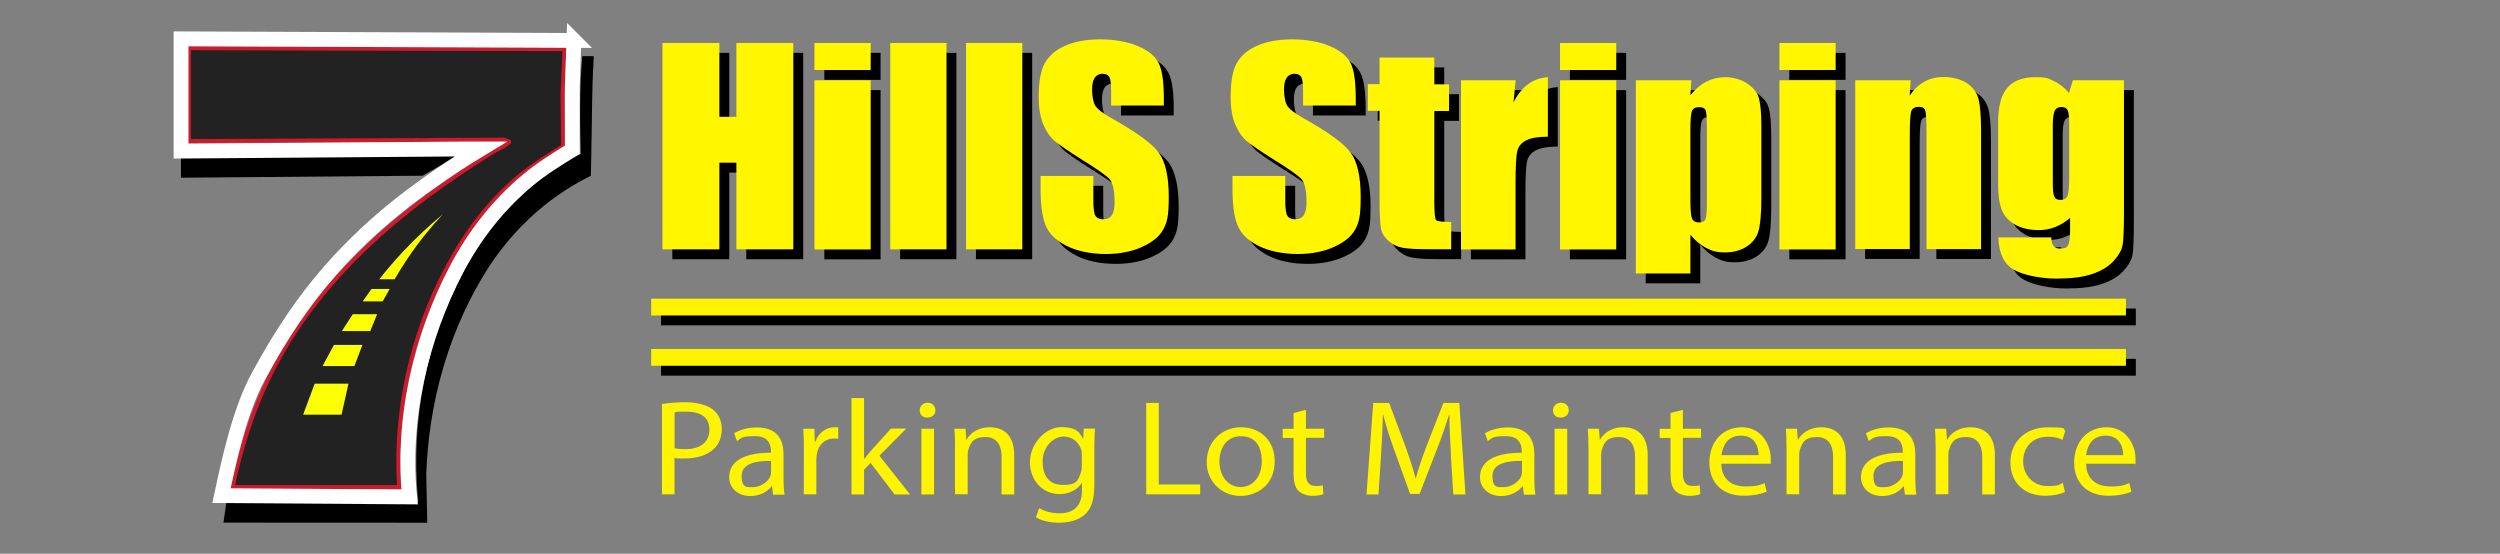 <?xml version="1.0" encoding="UTF-8"?>
<svg xmlns="http://www.w3.org/2000/svg" xmlns:xlink="http://www.w3.org/1999/xlink" version="1.1" id="_Слой_1" x="0px" y="0px" viewBox="0 0 2529.6 560.3" style="enable-background:new 0 0 2529.6 560.3;" xml:space="preserve">
<rect x="0" y="0" width="2529.6" height="560.3" fill="#808080" stroke="none"/>
<style type="text/css">
	.st0{fill:#222222;stroke:#CE1A2D;stroke-width:4;stroke-miterlimit:10;}
	.st1{fill:#FBFF02;}
	.st2{fill:#FFF600;}
	.st3{fill:#FEF400;}
	.st4{fill:none;stroke:#FFFFFF;stroke-width:15;stroke-miterlimit:10;}
</style>
<path d="M226.1,528.8l3-21h194c-4-43.2-1.7-86.6,7.5-129c19.7-91.3,71.2-180.6,157.1-223c-1-33-1.3-66.1,1.5-99h11.5  c0,0.5,0,1.4,0,2.6c-2,34.9-1.5,55.1-2.4,96.9c0,4.7-0.3,12.2-0.5,21.6c-46.4,22.7-84.2,59.3-110.3,103.7  c-35.3,59.8-53.7,128.2-56.2,197.8l1,49.5L226.1,528.8L226.1,528.8z"></path>
<path class="st0" d="M571.2,49.8l-2,44.5l0.5,53.6c-15.3,9.7-30.6,19-44.5,30.5c-30.3,25-54.1,56.9-72.5,91.5  c-36.2,68-53.7,145.7-48.9,223H235.3c8.3-38.6,19.8-75.9,37.1-111.4C321.2,281.6,407,210.3,499.9,153c2.5-1.5,15.8-7.6,15.3-9.7  l-5.5-2l-318.5,1.4V48.8L571.2,49.8z"></path>
<path d="M464.1,156.8c-2.8,1.6-8.3,4.7-8.3,4.7s-18.8,10.8-28.2,16.3c-81.5,0.7-163,1.3-244.5,2v-21.2c93.7-0.6,187.4-1.2,281.1-1.8  H464.1z"></path>
<polygon class="st1" points="318.4,388.2 306.7,419.6 345.6,419.6 352.6,388.2 "></polygon>
<polygon class="st1" points="358.6,370.4 326.4,370.4 337.9,349 366.7,349 "></polygon>
<polygon class="st1" points="357,317.9 345.9,335 374.7,335 381.6,317.9 "></polygon>
<path class="st1" d="M367,305h20.2l7.1-12.6h-18.4L367,305L367,305L367,305z"></path>
<path class="st1" d="M383.8,282.5c7.1-9,15.1-18.4,24-27.9c13.8-14.7,27.5-27.2,40.3-37.8c-11.5,12.3-23.7,26.9-35.3,44.2  c-5,7.4-9.5,14.6-13.5,21.6h-15.5V282.5z"></path>
<g>
	<g>
		<path d="M812.7,53.5v208.8h-57.6v-87.7h-17.2v87.7h-57.6V53.5h57.6v74.7h17.2V53.5H812.7z"></path>
		<path d="M891,53.5v27.3h-56.9V53.5C834.1,53.5,891,53.5,891,53.5z M891,91.2v171.2h-56.9V91.2H891z"></path>
		<path d="M967.7,53.5v208.8h-56.9V53.5H967.7z"></path>
		<path d="M1044.4,53.5v208.8h-56.9V53.5H1044.4z"></path>
		<path d="M1187.7,116.8h-53.4v-15.4c0-7.2-0.7-11.8-2-13.8s-3.7-3-6.8-3s-6,1.4-7.8,4s-2.7,6.8-2.7,12.2s1,12.3,3,15.7    c1.9,3.5,7.3,7.8,16.2,12.8c25.6,14.4,41.8,26.1,48.4,35.3s10,24,10,44.5s-1.8,25.9-5.5,32.9c-3.7,7.1-10.9,13-21.4,17.8    c-10.5,4.8-22.8,7.2-37,7.2s-28.6-2.7-39.4-8.2c-10.9-5.5-18-12.5-21.4-21c-3.4-8.6-5-20.6-5-36.2V188h53.4v25.4    c0,7.8,0.8,12.9,2.2,15.1s4.1,3.4,8,3.4s6.7-1.4,8.5-4.2s2.8-7.1,2.8-12.7c0-12.3-1.8-20.3-5.4-24.1c-3.7-3.8-12.7-10.1-26.9-18.9    c-14.3-9-23.7-15.4-28.4-19.4c-4.7-4-8.5-9.6-11.5-16.8s-4.6-16.3-4.6-27.4c0-16,2.1-27.7,6.5-35.1c4.4-7.4,11.3-13.2,20.9-17.3    s21.3-6.2,34.9-6.2s27.7,2.3,38.2,6.9c10.5,4.5,17.5,10.2,20.9,17.2c3.5,7,5.2,18.7,5.2,35.3v8.2v-0.2L1187.7,116.8z"></path>
		<path d="M1381.9,116.8h-53.4v-15.4c0-7.2-0.7-11.8-2-13.8s-3.7-3-6.8-3s-6,1.4-7.8,4s-2.7,6.8-2.7,12.2s1,12.3,3,15.7    c1.9,3.5,7.3,7.8,16.2,12.8c25.6,14.4,41.8,26.1,48.4,35.3s10,24,10,44.5s-1.8,25.9-5.5,32.9c-3.7,7.1-10.9,13-21.4,17.8    c-10.5,4.8-22.8,7.2-37,7.2s-28.6-2.7-39.4-8.2c-10.9-5.5-18-12.5-21.4-21c-3.4-8.6-5-20.6-5-36.2V188h53.4v25.4    c0,7.8,0.8,12.9,2.2,15.1s4.1,3.4,8,3.4s6.7-1.4,8.5-4.2s2.8-7.1,2.8-12.7c0-12.3-1.8-20.3-5.4-24.1c-3.7-3.8-12.7-10.1-26.9-18.9    c-14.3-9-23.7-15.4-28.4-19.4c-4.7-4-8.5-9.6-11.5-16.8s-4.6-16.3-4.6-27.4c0-16,2.1-27.7,6.5-35.1s11.3-13.2,20.9-17.3    s21.3-6.2,34.9-6.2s27.7,2.3,38.2,6.9c10.5,4.5,17.5,10.2,20.9,17.2c3.5,7,5.2,18.7,5.2,35.3v8.2v-0.2L1381.9,116.8z"></path>
		<path d="M1461.3,68.4v26.9h14.9v27h-14.9v91.6c0,11.3,0.6,17.5,1.8,18.8s6.4,1.9,15.3,1.9v27.6h-22.3c-12.5,0-21.5-0.5-26.9-1.5    s-10.1-3.3-14.2-6.9c-4.1-3.6-6.6-7.6-7.6-12.3c-1-4.6-1.5-15.4-1.5-32.4v-87H1394v-27h11.9V68.2h55.3L1461.3,68.4z"></path>
		<path d="M1543.6,91.2l-2.2,22.5c8.1-16.2,19.6-24.6,34.8-25.6v60.2c-10.1,0-17.6,1.3-22.3,3.9c-4.7,2.5-7.6,6.1-8.7,10.8    s-1.7,15.2-1.7,31.8v67.6h-55.2V91.2H1543.6L1543.6,91.2z"></path>
		<path d="M1645.4,53.5v27.3h-56.9V53.5C1588.5,53.5,1645.4,53.5,1645.4,53.5z M1645.4,91.2v171.2h-56.9V91.2H1645.4z"></path>
		<path d="M1721.4,91.2l-1,15.1c4.9-6.1,10.3-10.7,16.2-13.7s12.4-4.5,19.4-4.5s16,2.2,22.2,6.6c6.3,4.3,10.2,9.3,11.6,15    c1.6,5.7,2.4,15.3,2.4,28.8v72.1c0,15.5-1,26.6-2.9,33.2s-5.9,11.8-12,15.7s-13.3,5.9-21.9,5.9s-13.2-1.5-19-4.5    s-11.2-7.5-16-13.4v39.2h-55.2V91.2H1721.4L1721.4,91.2z M1737.1,141c0-10.6-0.4-17-1.2-19.2c-0.8-2.2-3.1-3.4-6.8-3.4    s-6,1.3-7.1,3.9c-1,2.5-1.6,8.8-1.6,18.7v70.9c0,10.4,0.6,16.8,1.7,19.3s3.5,3.9,7.1,3.9s5.7-1.2,6.6-3.6    c0.9-2.3,1.3-8.1,1.3-17.2v-73.4l0,0V141z"></path>
		<path d="M1867.4,53.5v27.3h-56.9V53.5C1810.5,53.5,1867.4,53.5,1867.4,53.5z M1867.4,91.2v171.2h-56.9V91.2H1867.4z"></path>
		<path d="M1943.3,91.2l-1,15.7c4-6.3,9-11,14.7-14.2c5.8-3.2,12.4-4.8,20-4.8s17.2,2.1,23.3,6.3s9.9,9.5,11.6,16    c1.7,6.4,2.6,17.1,2.6,32v119.9h-55.2V143.6c0-11.7-0.4-18.9-1.2-21.6s-3.1-3.9-6.8-3.9s-6.4,1.5-7.4,4.4s-1.5,10.9-1.5,23.8V262    h-55.2V91.2H1943.3L1943.3,91.2z"></path>
		<path d="M2159.1,91.2v131.9c0,17.8-0.4,29.3-1.3,34.5c-0.9,5.3-3.9,10.7-9.2,16.5s-12.7,10.2-22.1,13.3    c-9.4,3.1-21.3,4.5-35.6,4.5s-31.7-2.9-42.3-8.5s-16.1-16.7-16.6-33.2h53.6c0,7.6,2.9,11.3,8.7,11.3s6.9-1.2,8.3-3.5    c1.3-2.3,2-7.2,2-14.6v-12.9c-4.7,4-9.7,7.1-15,9.2c-5.3,2.1-10.7,3.1-16.5,3.1c-10,0-18.1-1.9-24.5-5.7    c-6.4-3.8-10.9-8.8-13.2-14.9c-2.4-6.1-3.6-14.9-3.6-26.2v-62.1c0-16.3,3.1-27.9,9.3-35.1c6.2-7.2,15.7-10.7,28.3-10.7    s13.2,1.4,18.9,4s10.7,6.7,15.2,12l3.9-12.9h51.4V91L2159.1,91.2z M2103.7,136.6c0-7.8-0.4-12.8-1.5-15c-1-2.1-3-3.3-6.4-3.3    s-5.5,1.3-6.7,3.7c-1.2,2.4-2,7.3-2,14.5V194c0,7.6,0.4,12.6,1.5,14.9c1,2.3,3.1,3.4,6.3,3.4s6-1.4,7.1-4.1    c1.1-2.7,1.7-9,1.7-18.7v-53L2103.7,136.6L2103.7,136.6z"></path>
	</g>
	<g>
		<g>
			<path class="st2" d="M802.7,43.5v208.8h-57.6v-87.7h-17.2v87.7h-57.6V43.5h57.6v74.7h17.2V43.5H802.7z"></path>
			<path class="st2" d="M881,43.5v27.3h-56.9V43.5C824.1,43.5,881,43.5,881,43.5z M881,81.2v171.2h-56.9V81.2H881z"></path>
			<path class="st2" d="M957.7,43.5v208.8h-56.9V43.5H957.7z"></path>
			<path class="st2" d="M1034.4,43.5v208.8h-56.9V43.5H1034.4z"></path>
			<path class="st2" d="M1177.7,106.8h-53.4V91.4c0-7.2-0.7-11.8-2-13.8s-3.7-3-6.8-3s-6,1.4-7.8,4s-2.7,6.8-2.7,12.2s1,12.3,3,15.7     c1.9,3.5,7.3,7.8,16.2,12.8c25.6,14.4,41.8,26.1,48.4,35.3s10,24,10,44.5s-1.8,25.9-5.5,32.9c-3.7,7.1-10.9,13-21.4,17.8     s-22.8,7.2-37,7.2s-28.6-2.7-39.4-8.2c-10.9-5.5-18-12.5-21.4-21c-3.4-8.6-5-20.6-5-36.2V178h53.4v25.4c0,7.8,0.8,12.9,2.2,15.1     s4.1,3.4,8,3.4s6.7-1.4,8.5-4.2s2.8-7.1,2.8-12.7c0-12.3-1.8-20.3-5.4-24.1c-3.7-3.8-12.7-10.1-26.9-18.9     c-14.3-9-23.7-15.4-28.4-19.4c-4.7-4-8.5-9.6-11.5-16.8s-4.6-16.3-4.6-27.4c0-16,2.1-27.7,6.5-35.1c4.4-7.4,11.3-13.2,20.9-17.3     s21.3-6.2,34.9-6.2s27.7,2.3,38.2,6.9c10.5,4.5,17.5,10.2,20.9,17.2c3.5,7,5.2,18.7,5.2,35.3v8.2v-0.2L1177.7,106.8z"></path>
			<path class="st2" d="M1371.9,106.8h-53.4V91.4c0-7.2-0.7-11.8-2-13.8s-3.7-3-6.8-3s-6,1.4-7.8,4s-2.7,6.8-2.7,12.2s1,12.3,3,15.7     c1.9,3.5,7.3,7.8,16.2,12.8c25.6,14.4,41.8,26.1,48.4,35.3s10,24,10,44.5s-1.8,25.9-5.5,32.9c-3.7,7.1-10.9,13-21.4,17.8     s-22.8,7.2-37,7.2s-28.6-2.7-39.4-8.2c-10.9-5.5-18-12.5-21.4-21c-3.4-8.6-5-20.6-5-36.2V178h53.4v25.4c0,7.8,0.8,12.9,2.2,15.1     s4.1,3.4,8,3.4s6.7-1.4,8.5-4.2s2.8-7.1,2.8-12.7c0-12.3-1.8-20.3-5.4-24.1c-3.7-3.8-12.7-10.1-26.9-18.9     c-14.3-9-23.7-15.4-28.4-19.4c-4.7-4-8.5-9.6-11.5-16.8s-4.6-16.3-4.6-27.4c0-16,2.1-27.7,6.5-35.1s11.3-13.2,20.9-17.3     s21.3-6.2,34.9-6.2s27.7,2.3,38.2,6.9c10.5,4.5,17.5,10.2,20.9,17.2c3.5,7,5.2,18.7,5.2,35.3v8.2v-0.2L1371.9,106.8z"></path>
			<path class="st2" d="M1451.3,58.4v26.9h14.9v27h-14.9v91.6c0,11.3,0.6,17.5,1.8,18.8s6.4,1.9,15.3,1.9v27.6h-22.3     c-12.5,0-21.5-0.5-26.9-1.5s-10.1-3.3-14.2-6.9c-4.1-3.6-6.6-7.6-7.6-12.3c-1-4.6-1.5-15.4-1.5-32.4v-87H1384v-27h11.9V58.2h55.3     L1451.3,58.4z"></path>
			<path class="st2" d="M1533.6,81.2l-2.2,22.5c8.1-16.2,19.6-24.6,34.8-25.6v60.2c-10.1,0-17.6,1.3-22.3,3.9     c-4.7,2.5-7.6,6.1-8.7,10.8s-1.7,15.2-1.7,31.8v67.6h-55.2V81.2H1533.6L1533.6,81.2z"></path>
			<path class="st2" d="M1635.4,43.5v27.3h-56.9V43.5C1578.5,43.5,1635.4,43.5,1635.4,43.5z M1635.4,81.2v171.2h-56.9V81.2H1635.4z"></path>
			<path class="st2" d="M1711.4,81.2l-1,15.1c4.9-6.1,10.3-10.7,16.2-13.7s12.4-4.5,19.4-4.5s16,2.2,22.2,6.6     c6.3,4.3,10.2,9.3,11.6,15c1.6,5.7,2.4,15.3,2.4,28.8v72.1c0,15.5-1,26.6-2.9,33.2s-5.9,11.8-12,15.7s-13.3,5.9-21.9,5.9     s-13.2-1.5-19-4.5s-11.2-7.5-16-13.4v39.2h-55.2V81.2H1711.4L1711.4,81.2z M1727.1,131c0-10.6-0.4-17-1.2-19.2     c-0.8-2.2-3.1-3.4-6.8-3.4s-6,1.3-7.1,3.9c-1,2.5-1.6,8.8-1.6,18.7v70.9c0,10.4,0.6,16.8,1.7,19.3s3.5,3.9,7.1,3.9     s5.7-1.2,6.6-3.6c0.9-2.3,1.3-8.1,1.3-17.2v-73.4l0,0V131z"></path>
			<path class="st2" d="M1857.4,43.5v27.3h-56.9V43.5C1800.5,43.5,1857.4,43.5,1857.4,43.5z M1857.4,81.2v171.2h-56.9V81.2H1857.4z"></path>
			<path class="st2" d="M1933.3,81.2l-1,15.7c4-6.3,9-11,14.7-14.2c5.8-3.2,12.4-4.8,20-4.8s17.2,2.1,23.3,6.3s9.9,9.5,11.6,16     c1.7,6.4,2.6,17.1,2.6,32v119.9h-55.2V133.6c0-11.7-0.4-18.9-1.2-21.6s-3.1-3.9-6.8-3.9s-6.4,1.5-7.4,4.4s-1.5,10.9-1.5,23.8V252     h-55.2V81.2H1933.3L1933.3,81.2z"></path>
			<path class="st2" d="M2149.1,81.2v131.9c0,17.8-0.4,29.3-1.3,34.5c-0.9,5.3-3.9,10.7-9.2,16.5s-12.7,10.2-22.1,13.3     c-9.4,3.1-21.3,4.5-35.6,4.5s-31.7-2.9-42.3-8.5s-16.1-16.7-16.6-33.2h53.6c0,7.6,2.9,11.3,8.7,11.3s6.9-1.2,8.3-3.5     c1.3-2.3,2-7.2,2-14.6v-12.9c-4.7,4-9.7,7.1-15,9.2c-5.3,2.1-10.7,3.1-16.5,3.1c-10,0-18.1-1.9-24.5-5.7s-10.9-8.8-13.2-14.9     c-2.4-6.1-3.6-14.9-3.6-26.2v-62.1c0-16.3,3.1-27.9,9.3-35.1c6.2-7.2,15.7-10.7,28.3-10.7c12.6,0,13.2,1.4,18.9,4     s10.7,6.7,15.2,12l3.9-12.9h51.4V81L2149.1,81.2z M2093.7,126.6c0-7.8-0.4-12.8-1.5-15c-1-2.1-3-3.3-6.4-3.3s-5.5,1.3-6.7,3.7     c-1.2,2.4-2,7.3-2,14.5V184c0,7.6,0.4,12.6,1.5,14.9c1,2.3,3.1,3.4,6.3,3.4s6-1.4,7.1-4.1c1.1-2.7,1.7-9,1.7-18.7v-53     L2093.7,126.6L2093.7,126.6z"></path>
		</g>
	</g>
</g>
<g>
	<path class="st3" d="M669.9,408.8c6.2-1,14.1-1.8,24.3-1.8s21.7,2.7,27.5,7.7c5.4,4.4,8.6,11.1,8.6,19.3s-2.6,15-7.6,19.8   c-6.7,6.8-17.6,10.1-30,10.1s-7.3-0.1-10.2-0.8v37.1h-12.7v-91.5l0,0L669.9,408.8z M682.7,453.5c2.8,0.7,6.3,1,10.5,1   c15.3,0,24.6-7,24.6-19.8s-9.2-18.2-23.2-18.2s-9.7,0.4-12,1v36l0,0H682.7z"></path>
	<path class="st3" d="M782.2,500.3l-1-8.3h-0.4c-3.9,5.2-11.5,9.9-21.5,9.9c-14.2,0-21.5-9.5-21.5-19.1c0-16.1,15.1-24.8,42.3-24.7   v-1.4c0-5.5-1.6-15.4-16-15.4s-13.4,1.9-18.4,5l-2.9-7.9c5.8-3.6,14.2-5.9,23.2-5.9c21.5,0,26.8,13.8,26.8,27.2v24.8   c0,5.8,0.3,11.4,1.1,16h-11.6l0,0L782.2,500.3z M780.3,466.4c-14-0.3-29.9,2.1-29.9,15s5.5,11.5,12.1,11.5s15-5.5,17-11.1   c0.4-1.3,0.7-2.6,0.7-3.8v-11.5h0.1L780.3,466.4z"></path>
	<path class="st3" d="M813.4,454.5c0-7.8-0.1-14.6-0.6-20.7H824l0.4,13.1h0.6c3.2-9,11-14.6,19.5-14.6s2.5,0.1,3.6,0.4v11.4   c-1.3-0.3-2.6-0.4-4.4-0.4c-9.1,0-15.5,6.4-17.1,15.5c-0.3,1.7-0.6,3.6-0.6,5.6v35.4h-12.7L813.4,454.5L813.4,454.5L813.4,454.5z"></path>
	<path class="st3" d="M874.2,464.2h0.3c1.8-2.3,4.3-5.2,6.3-7.6l20.7-22.9H917l-27.2,27.4l31,39.2h-15.6l-24.3-31.9l-6.6,6.9v25   h-12.7v-97.5h12.7v61.5h-0.1L874.2,464.2z"></path>
	<path class="st3" d="M946.5,415.1c0.1,4.1-3,7.4-8.2,7.4s-7.7-3.3-7.7-7.4s3.4-7.6,8-7.6s7.8,3.3,7.8,7.6H946.5L946.5,415.1z    M932.3,500.3v-66.5h12.8v66.5H932.3z"></path>
	<path class="st3" d="M966.3,451.8c0-6.9-0.1-12.5-0.6-18H977l0.7,11h0.3c3.5-6.3,11.6-12.5,23.3-12.5s24.9,5.5,24.9,28.3v39.7   h-12.8v-38.4c0-10.7-4.3-19.7-16.3-19.7s-15,5.6-17.1,12.4c-0.6,1.5-0.9,3.6-0.9,5.6v39.9h-12.8v-48.5l0,0V451.8z"></path>
	<path class="st3" d="M1107.9,433.8c-0.3,4.9-0.6,10.1-0.6,18.3v38.6c0,15.2-3.2,24.6-10.1,30.3c-6.8,6-16.8,7.9-25.6,7.9   s-17.8-1.9-23.4-5.5l3.2-9.2c4.7,2.7,12,5.2,20.7,5.2c13.1,0,22.7-6.4,22.7-23.2v-7.4h-0.3c-3.9,6.1-11.5,11.1-22.4,11.1   c-17.5,0-30-14.1-30-32.4s15.6-35.3,31.7-35.3s18.9,6,21.9,11.5h0.3l0.6-10h11.2v0.2L1107.9,433.8z M1094.6,460   c0-2.1-0.1-3.8-0.8-5.5c-2.4-7-8.6-12.8-17.9-12.8s-20.9,9.7-20.9,25.1s6.9,23.9,20.8,23.9s15-4.6,17.8-12.4c0.8-2.1,1-4.4,1-6.4   V460L1094.6,460L1094.6,460z"></path>
	<path class="st3" d="M1159.8,407.7h12.7v82.5h41.9v10h-54.6v-92.6h0.1L1159.8,407.7z"></path>
	<path class="st3" d="M1289.8,466.5c0,24.6-18,35.3-35,35.3s-33.8-13.2-33.8-34.2s15.5-35.3,34.9-35.3S1289.8,446.1,1289.8,466.5z    M1233.9,467.2c0,14.6,8.8,25.6,21.4,25.6s21.4-10.9,21.4-25.8s-5.9-25.6-21.2-25.6S1233.8,454.6,1233.9,467.2L1233.9,467.2   L1233.9,467.2z"></path>
	<path class="st3" d="M1321.4,414.7v19.1h18.4v9.2h-18.4v35.8c0,8.2,2.5,12.9,9.6,12.9s5.8-0.4,7.4-0.8l0.6,9.1   c-2.5,1-6.4,1.7-11.3,1.7s-10.7-1.8-13.9-5.1c-3.6-3.6-4.9-9.5-4.9-17.3v-36.2h-11v-9.2h11v-16L1321.4,414.7L1321.4,414.7   L1321.4,414.7z"></path>
	<path class="st3" d="M1468.1,459.6c-0.7-12.9-1.6-28.4-1.5-39.9h-0.4c-3.4,10.9-7.4,22.4-12.4,35.2l-17.4,44.9h-9.6l-15.9-44.1   c-4.7-13.1-8.6-25-11.3-36h-0.3c-0.3,11.5-1,27-1.9,40.9l-2.6,39.7h-12.1l6.8-92.6h16.1l16.8,44.8c4,11.4,7.4,21.6,9.9,31.2h0.4   c2.5-9.3,5.9-19.5,10.3-31.2l17.5-44.8h16.1l6.2,92.6h-12.3l-2.5-40.7H1468.1L1468.1,459.6z"></path>
	<path class="st3" d="M1541.9,500.3l-1-8.3h-0.4c-3.9,5.2-11.5,9.9-21.5,9.9c-14.2,0-21.5-9.5-21.5-19.1c0-16.1,15.1-24.8,42.3-24.7   v-1.4c0-5.5-1.6-15.4-16-15.4s-13.4,1.9-18.4,5l-2.9-7.9c5.8-3.6,14.2-5.9,23.2-5.9c21.5,0,26.8,13.8,26.8,27.2v24.8   c0,5.8,0.3,11.4,1.1,16H1542L1541.9,500.3z M1540,466.4c-14-0.3-29.9,2.1-29.9,15s5.5,11.5,12.1,11.5s15-5.5,17-11.1   c0.4-1.3,0.8-2.6,0.8-3.8v-11.5l0,0V466.4z"></path>
	<path class="st3" d="M1587.3,415.1c0.1,4.1-3,7.4-8.2,7.4s-7.7-3.3-7.7-7.4s3.4-7.6,8.1-7.6S1587.3,410.8,1587.3,415.1   L1587.3,415.1L1587.3,415.1z M1573,500.3v-66.5h12.8v66.5H1573z"></path>
	<path class="st3" d="M1607.2,451.8c0-6.9-0.1-12.5-0.6-18h11.3l0.8,11h0.3c3.5-6.3,11.6-12.5,23.3-12.5s24.9,5.5,24.9,28.3v39.7   h-12.8v-38.4c0-10.7-4.3-19.7-16.3-19.7s-15,5.6-17.1,12.4c-0.6,1.5-0.9,3.6-0.9,5.6v39.9h-12.8v-48.5h-0.1L1607.2,451.8z"></path>
	<path class="st3" d="M1702.8,414.7v19.1h18.4v9.2h-18.4v35.8c0,8.2,2.5,12.9,9.6,12.9s5.8-0.4,7.4-0.8l0.6,9.1   c-2.5,1-6.4,1.7-11.3,1.7s-10.7-1.8-13.9-5.1c-3.6-3.6-4.9-9.5-4.9-17.3v-36.2h-11v-9.2h11v-16L1702.8,414.7L1702.8,414.7   L1702.8,414.7z"></path>
	<path class="st3" d="M1741.7,469.2c0.3,16.4,11.3,23,24.2,23s14.7-1.5,19.5-3.4l2.2,8.7c-4.5,1.9-12.2,4.1-23.4,4.1   c-21.7,0-34.6-13.4-34.6-33.5s12.5-35.8,33-35.8s29.1,19.1,29.1,31.3s-0.3,4.4-0.4,5.6L1741.7,469.2L1741.7,469.2z M1779.4,460.5   c0.1-7.7-3.4-19.7-17.8-19.7s-18.6,11.3-19.7,19.7H1779.4z"></path>
	<path class="st3" d="M1807.6,451.8c0-6.9-0.1-12.5-0.6-18h11.3l0.8,11h0.3c3.5-6.3,11.6-12.5,23.3-12.5s24.9,5.5,24.9,28.3v39.7   h-12.8v-38.4c0-10.7-4.3-19.7-16.3-19.7s-15,5.6-17.1,12.4c-0.6,1.5-0.9,3.6-0.9,5.6v39.9h-12.8v-48.5h-0.1L1807.6,451.8z"></path>
	<path class="st3" d="M1927.4,500.3l-1-8.3h-0.4c-3.9,5.2-11.5,9.9-21.5,9.9c-14.2,0-21.5-9.5-21.5-19.1c0-16.1,15.1-24.8,42.3-24.7   v-1.4c0-5.5-1.6-15.4-16-15.4s-13.4,1.9-18.4,5l-2.9-7.9c5.8-3.6,14.2-5.9,23.2-5.9c21.5,0,26.8,13.8,26.8,27.2v24.8   c0,5.8,0.3,11.4,1.1,16h-11.6L1927.4,500.3z M1925.5,466.4c-14-0.3-29.9,2.1-29.9,15s5.5,11.5,12.1,11.5s15-5.5,17-11.1   c0.4-1.3,0.8-2.6,0.8-3.8v-11.5l0,0V466.4z"></path>
	<path class="st3" d="M1958.5,451.8c0-6.9-0.1-12.5-0.6-18h11.3l0.8,11h0.3c3.5-6.3,11.6-12.5,23.3-12.5s24.9,5.5,24.9,28.3v39.7   h-12.8v-38.4c0-10.7-4.3-19.7-16.3-19.7s-15,5.6-17.1,12.4c-0.6,1.5-0.9,3.6-0.9,5.6v39.9h-12.8v-48.5h-0.1L1958.5,451.8z"></path>
	<path class="st3" d="M2089.5,497.8c-3.4,1.7-10.7,3.8-20.3,3.8c-21.3,0-35-13.6-35-33.9s14.9-35.3,37.8-35.3s14.2,1.8,17.8,3.4   l-2.9,9.3c-3-1.7-7.8-3.2-14.9-3.2c-16.1,0-24.9,11.3-24.9,25.1s10.5,24.8,24.4,24.8s12.1-1.8,15.7-3.3l2.2,9.1l0,0L2089.5,497.8z"></path>
	<path class="st3" d="M2110.8,469.2c0.3,16.4,11.3,23,24.2,23s14.7-1.5,19.5-3.4l2.2,8.7c-4.5,1.9-12.2,4.1-23.4,4.1   c-21.7,0-34.6-13.4-34.6-33.5s12.5-35.8,33-35.8s29.1,19.1,29.1,31.3s-0.3,4.4-0.4,5.6L2110.8,469.2L2110.8,469.2z M2148.3,460.5   c0.1-7.7-3.4-19.7-17.8-19.7s-18.6,11.3-19.7,19.7H2148.3z"></path>
</g>
<g>
	<g>
		<rect x="668.9" y="312.2" width="1492.2" height="17"></rect>
	</g>
	<g>
		<rect x="658.9" y="302.2" class="st3" width="1492.2" height="17"></rect>
	</g>
</g>
<g>
	<g>
		<rect x="668.9" y="363.1" width="1492.2" height="17"></rect>
	</g>
	<g>
		<rect x="658.9" y="353.1" class="st3" width="1492.2" height="17"></rect>
	</g>
</g>
<path class="st4" d="M580.7,40.8l-1.6,46.7v63.9c-15.3,9.7-30.4,18.7-44.3,30.3c-30.3,25-54.6,56.1-72.8,90.8  c-36.3,69.4-55.5,152.1-47.5,230.3l-190.4-1.3c8.3-38.6,18.6-86.1,37.4-120.8c23.3-42.9,46.5-77.3,73.4-107.7  c45.8-52,92.7-83.8,120.1-102.3c12.6-8.5,23.5-15.2,31.3-19.9h-22l-281.1,2.1V39.3l397.6,1.6L580.7,40.8L580.7,40.8z"></path>
</svg>
